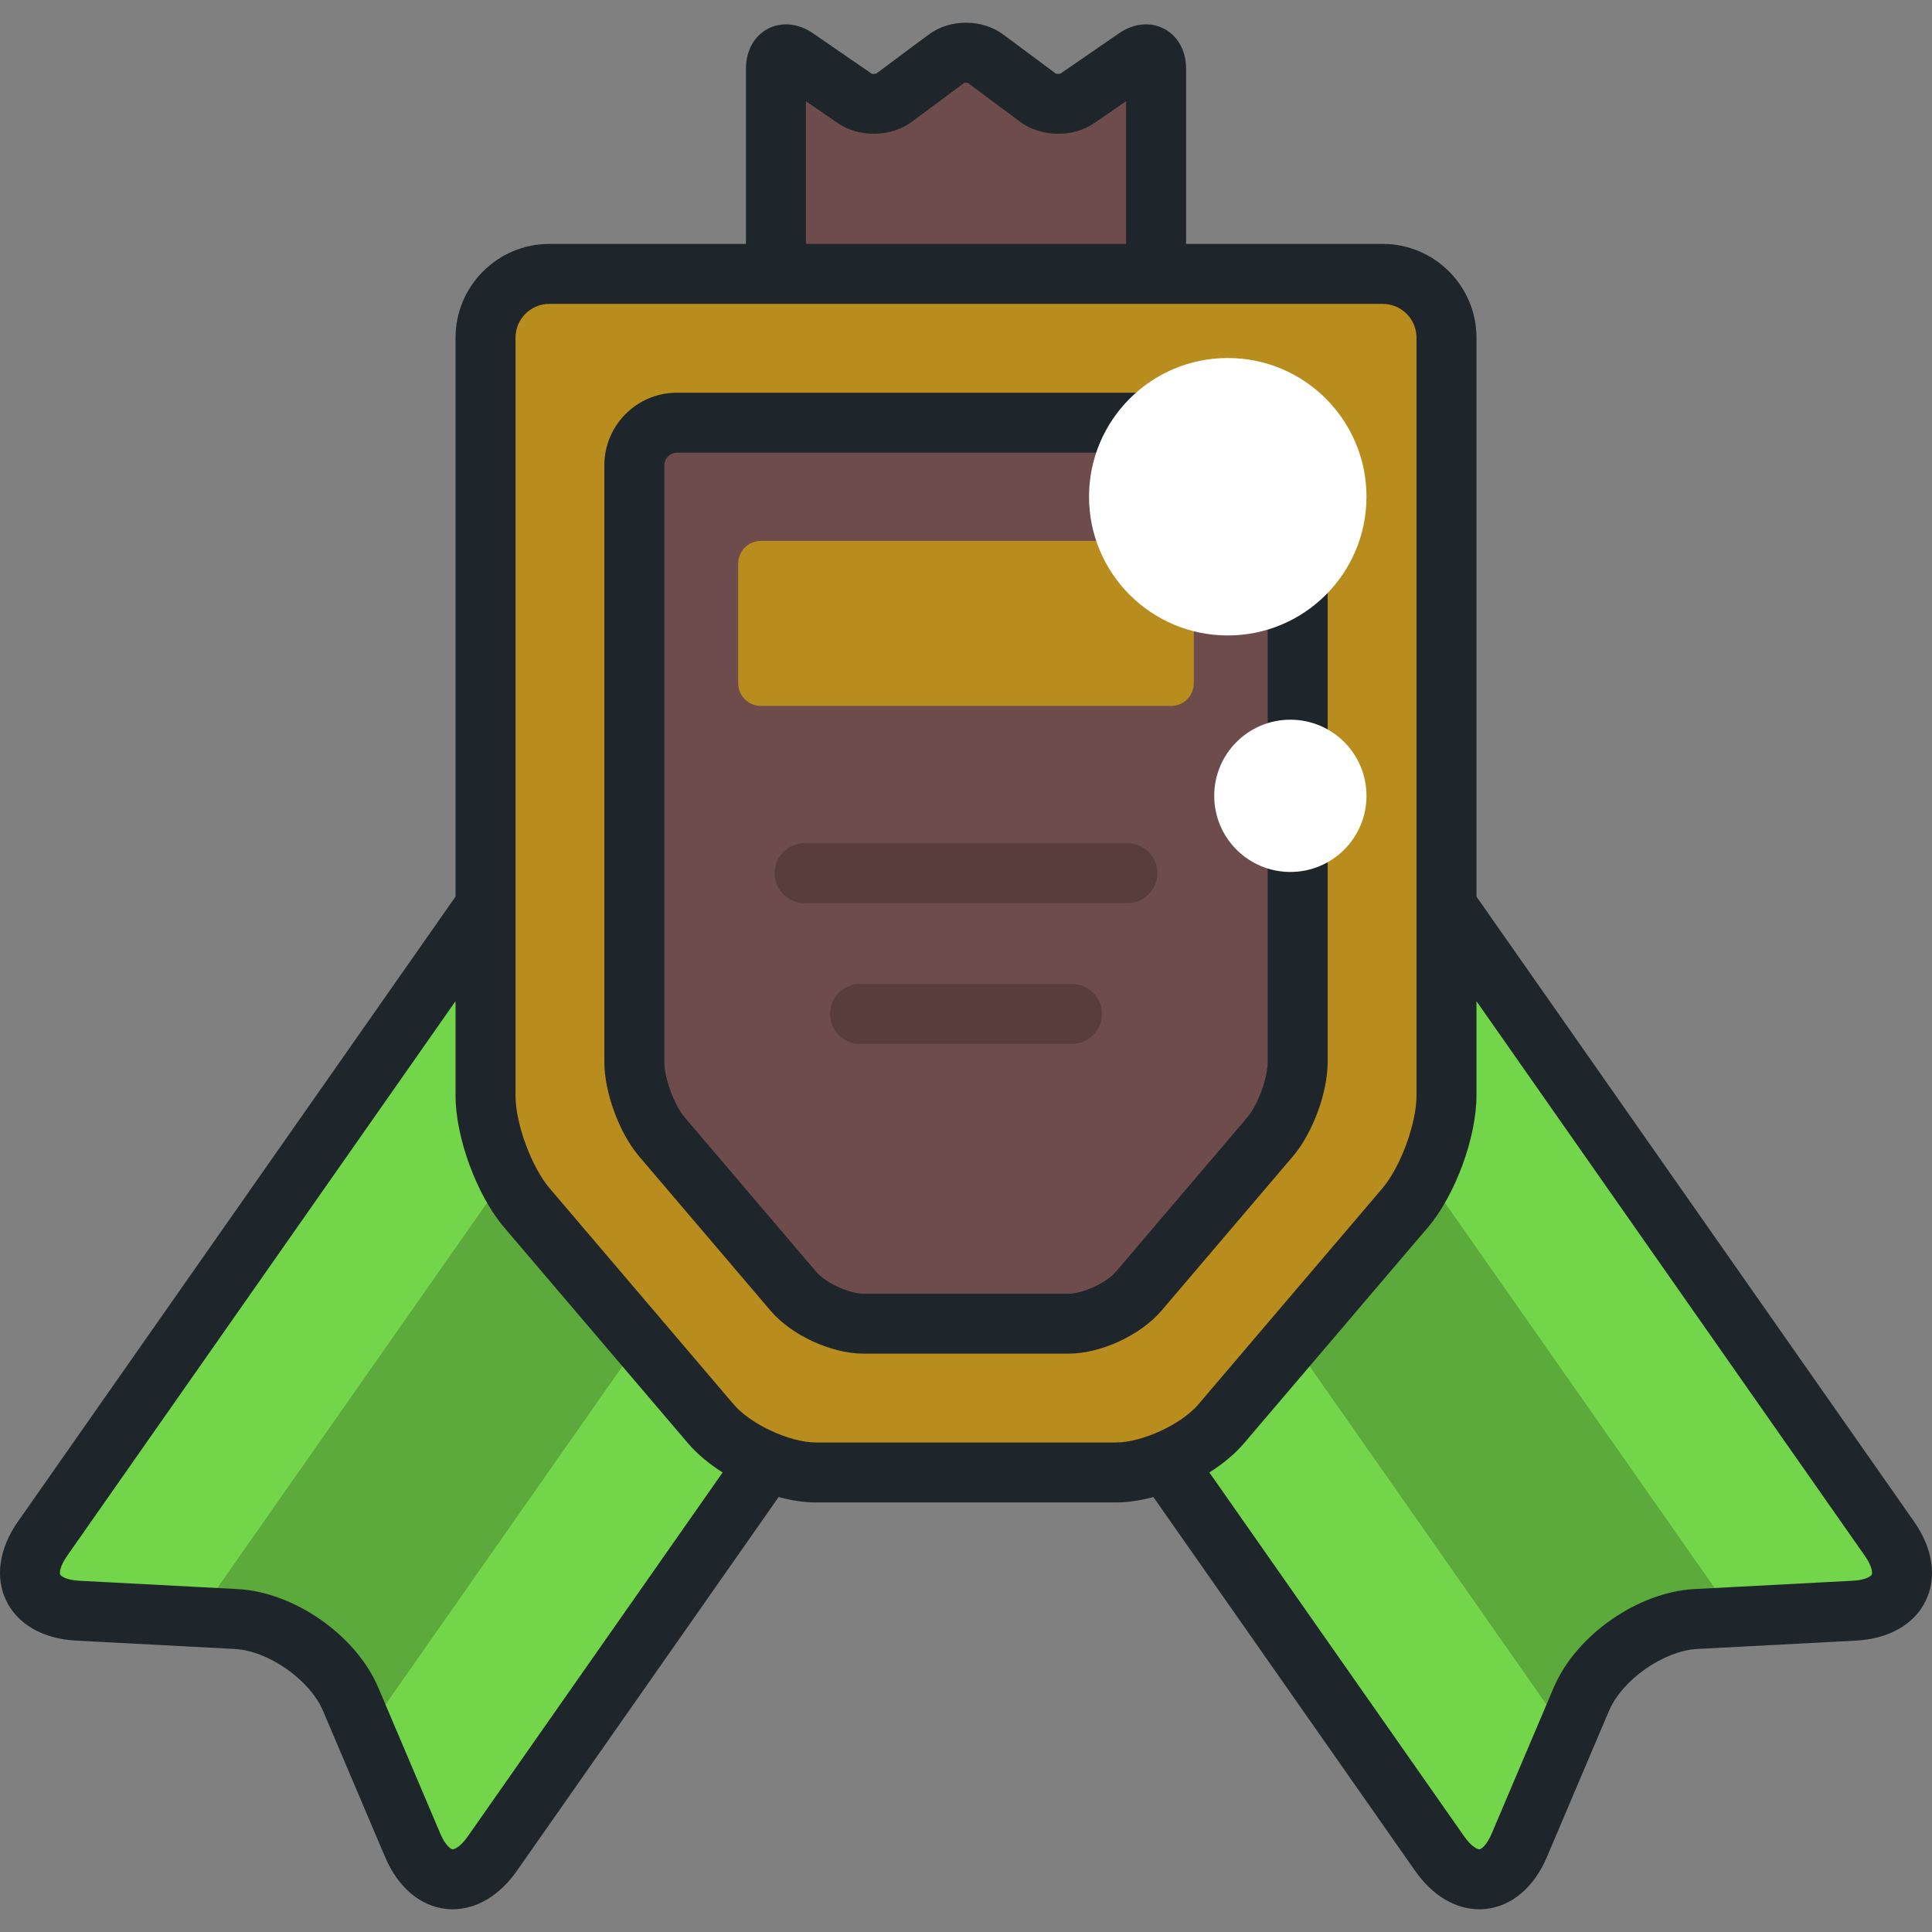 <?xml version="1.0" encoding="iso-8859-1"?>
<!-- Generator: Adobe Illustrator 19.0.0, SVG Export Plug-In . SVG Version: 6.00 Build 0)  -->
<svg version="1.1" id="Layer_1" xmlns="http://www.w3.org/2000/svg" xmlns:xlink="http://www.w3.org/1999/xlink" x="0px" y="0px"
	 viewBox="0 0 512 512" style="enable-background:new 0 0 512 512;" xml:space="preserve">
<rect x="0" y="0" width="512" height="512" fill="#808080" stroke="none"/>
<path style="fill:#72D54A;" d="M260.826,266.954c9.85,6.897,12.266,20.598,5.368,30.448L130.462,491.248
	c-6.9,9.851-16.39,8.858-21.09-2.214l-16.441-38.709c-4.7-11.068-18.372-20.639-30.382-21.269l-41.993-2.21
	c-12.008-0.635-16.193-9.21-9.294-19.057l135.733-193.85c6.898-9.849,20.6-12.267,30.45-5.369L260.826,266.954z"/>
<path style="opacity:0.2;enable-background:new    ;" d="M196.763,222.095L52.226,428.51l10.325,0.548
	c12.01,0.63,25.682,10.201,30.382,21.269l3.855,9.077l144.39-206.208L196.763,222.095z"/>
<path style="fill:#72D54A;" d="M251.174,266.954c-9.85,6.897-12.266,20.598-5.369,30.448l135.733,193.846
	c6.899,9.851,16.39,8.858,21.09-2.214l16.442-38.709c4.699-11.068,18.372-20.639,30.381-21.269l41.993-2.21
	c12.008-0.635,16.193-9.21,9.293-19.057l-135.734-193.85c-6.899-9.849-20.6-12.267-30.451-5.369L251.174,266.954z"/>
<path style="opacity:0.2;enable-background:new    ;" d="M315.236,222.095L459.774,428.51l-10.325,0.548
	c-12.009,0.63-25.682,10.201-30.381,21.269l-3.855,9.077l-144.39-206.209L315.236,222.095z"/>
<path style="fill:#6E4C4B;" d="M306.374,18.137c0-3.537-2.383-4.792-5.298-2.784l-15.568,10.714
	c-2.913,2.008-7.619,1.917-10.457-0.192l-13.891-10.333c-2.841-2.109-7.483-2.109-10.321,0.002l-13.887,10.329
	c-2.837,2.111-7.541,2.2-10.456,0.195l-15.57-10.718c-2.913-2.005-5.296-0.75-5.296,2.787v57.874c0,3.537,2.891,6.429,6.428,6.429
	h87.883c3.536,0,6.43-2.893,6.43-6.429V18.137H306.374z"/>
<path style="fill:#B88C1D;" d="M216.26,390.222c-9.294,0-21.833-5.792-27.861-12.87l-48.77-57.257
	c-6.026-7.074-10.958-20.474-10.958-29.77V89.487c0-9.299,7.607-16.903,16.902-16.903h220.861c9.294,0,16.901,7.603,16.901,16.903
	v200.836c0,9.297-4.934,22.696-10.96,29.772l-48.768,57.257c-6.027,7.08-18.568,12.87-27.865,12.87H216.26z"/>
<path style="fill:#6E4C4B;" d="M343.897,123.288c0-6.196-5.069-11.269-11.269-11.269H179.377c-6.2,0-11.269,5.072-11.269,11.269
	v158.154c0,6.194,3.288,15.128,7.306,19.842l34.852,40.92c4.016,4.717,12.375,8.58,18.573,8.58h54.324
	c6.199,0,14.557-3.863,18.576-8.58l34.85-40.92c4.019-4.714,7.307-13.649,7.307-19.842V123.288H343.897z"/>
<path style="fill:#B88C1D;" d="M316.377,149.354c0-3.302-2.702-6.01-6.009-6.01H201.631c-3.305,0-6.008,2.708-6.008,6.01v31.718
	c0,3.302,2.702,6.006,6.008,6.006h108.737c3.306,0,6.009-2.704,6.009-6.006V149.354z"/>
<path style="opacity:0.2;enable-background:new    ;" d="M298.783,239.342H213.22c-4.389,0-7.945-3.556-7.945-7.945
	s3.556-7.945,7.945-7.945h85.562c4.388,0,7.945,3.556,7.945,7.945S303.172,239.342,298.783,239.342z"/>
<path style="opacity:0.2;enable-background:new    ;" d="M284.089,276.642h-56.176c-4.389,0-7.945-3.556-7.945-7.945
	s3.556-7.945,7.945-7.945h56.176c4.389,0,7.945,3.556,7.945,7.945S288.478,276.642,284.089,276.642z"/>
<path style="fill:#1E252B;" d="M332.628,104.075H179.377c-10.595,0-19.214,8.619-19.214,19.214v158.154
	c0,8.094,3.957,18.84,9.203,24.995l34.85,40.918c5.52,6.484,16.106,11.375,24.623,11.375h54.324c8.514,0,19.101-4.889,24.625-11.372
	l34.846-40.917c5.248-6.156,9.206-16.904,9.206-24.998V123.288C351.842,112.693,343.223,104.075,332.628,104.075z M335.951,281.442
	c0,4.289-2.627,11.428-5.41,14.69l-34.848,40.919c-2.488,2.921-8.693,5.787-12.528,5.787H228.84c-3.835,0-10.039-2.866-12.524-5.786
	l-34.853-40.922c-2.78-3.261-5.408-10.399-5.408-14.688V123.288c0-1.801,1.522-3.323,3.323-3.323h153.251
	c1.801,0,3.323,1.522,3.323,3.323v158.155H335.951z M507.244,403.232L391.282,237.618V89.487c0-13.702-11.146-24.848-24.847-24.848
	H314.32V18.137c0-4.668-2.171-8.595-5.805-10.505c-3.636-1.911-8.1-1.471-11.941,1.175l-15.488,10.666
	c-0.302,0.142-1.073,0.127-1.29,0.026L265.896,9.163c-5.648-4.194-14.161-4.192-19.799,0.006l-13.811,10.278
	c-0.298,0.151-1.066,0.167-1.286,0.076l-15.569-10.72c-3.844-2.643-8.309-3.083-11.94-1.173c-3.636,1.911-5.804,5.838-5.804,10.505
	v46.503h-52.112c-13.702,0-24.848,11.146-24.848,24.848v148.12L4.757,403.229c-4.994,7.126-6.116,14.789-3.08,21.02
	c3.037,6.233,9.766,10.072,18.463,10.53l41.995,2.21c8.991,0.471,19.966,8.154,23.484,16.442l16.441,38.709
	c3.403,8.012,9.308,13.024,16.201,13.749c0.573,0.06,1.145,0.09,1.716,0.09c6.299,0,12.414-3.634,16.995-10.173l69.371-99.072
	c3.409,0.912,6.787,1.433,9.917,1.433h79.484c3.128,0,6.507-0.52,9.915-1.433l69.37,99.074c4.581,6.54,10.695,10.172,16.995,10.172
	c0.57,0,1.143-0.03,1.716-0.09c6.893-0.726,12.798-5.737,16.201-13.749l16.441-38.709c3.518-8.286,14.493-15.969,23.487-16.442
	l41.994-2.21c8.695-0.46,15.425-4.298,18.462-10.53C513.359,418.018,512.236,410.357,507.244,403.232z M213.576,26.821l8.416,5.795
	c5.691,3.913,14.162,3.756,19.7-0.368l13.816-10.275c0.243-0.089,0.744-0.089,0.985,0.001l13.816,10.278
	c5.547,4.124,14.018,4.276,19.702,0.36l8.416-5.793v37.819h-84.853L213.576,26.821L213.576,26.821z M123.954,486.691
	c-2.032,2.903-3.626,3.417-4.033,3.395c-0.399-0.042-1.852-0.896-3.236-4.157l-16.441-38.709
	c-5.88-13.846-22.255-25.311-37.278-26.098l-41.992-2.21c-3.539-0.188-4.838-1.261-5.014-1.623c-0.176-0.361-0.221-2.044,1.81-4.943
	l102.953-147.034v25.013c0,11.121,5.647,26.461,12.855,34.922l48.769,57.256c2.405,2.824,5.581,5.446,9.159,7.711L123.954,486.691z
	 M295.743,382.277H216.26c-6.925,0-17.322-4.802-21.812-10.078l-48.771-57.258c-4.827-5.666-9.061-17.168-9.061-24.616V89.487
	c0-4.939,4.018-8.957,8.957-8.957h220.861c4.938,0,8.956,4.018,8.956,8.957v200.836c0,7.446-4.235,18.951-9.064,24.619
	L317.557,372.2C313.067,377.475,302.671,382.277,295.743,382.277z M496.037,417.29c-0.176,0.362-1.476,1.435-5.013,1.623
	l-41.991,2.21c-15.025,0.787-31.4,12.252-37.28,26.098l-16.44,38.709c-1.385,3.261-2.837,4.115-3.236,4.157
	c-0.385,0.023-2-0.493-4.033-3.394l-67.553-96.475c3.581-2.266,6.759-4.887,9.164-7.712l48.768-57.257
	c7.209-8.464,12.857-23.805,12.857-34.924v-25.002l102.947,147.026C496.259,415.246,496.213,416.928,496.037,417.29z"/>
<g>
	<circle style="fill:#FFFFFF;" cx="325.369" cy="131.639" r="36.763"/>
	<path style="fill:#FFFFFF;" d="M321.781,210.901c0,11.145,9.033,20.178,20.178,20.178c11.143,0,20.176-9.032,20.176-20.178
		c0-11.141-9.033-20.175-20.176-20.175C330.814,190.726,321.781,199.761,321.781,210.901z"/>
</g>
<g>
</g>
<g>
</g>
<g>
</g>
<g>
</g>
<g>
</g>
<g>
</g>
<g>
</g>
<g>
</g>
<g>
</g>
<g>
</g>
<g>
</g>
<g>
</g>
<g>
</g>
<g>
</g>
<g>
</g>
</svg>
